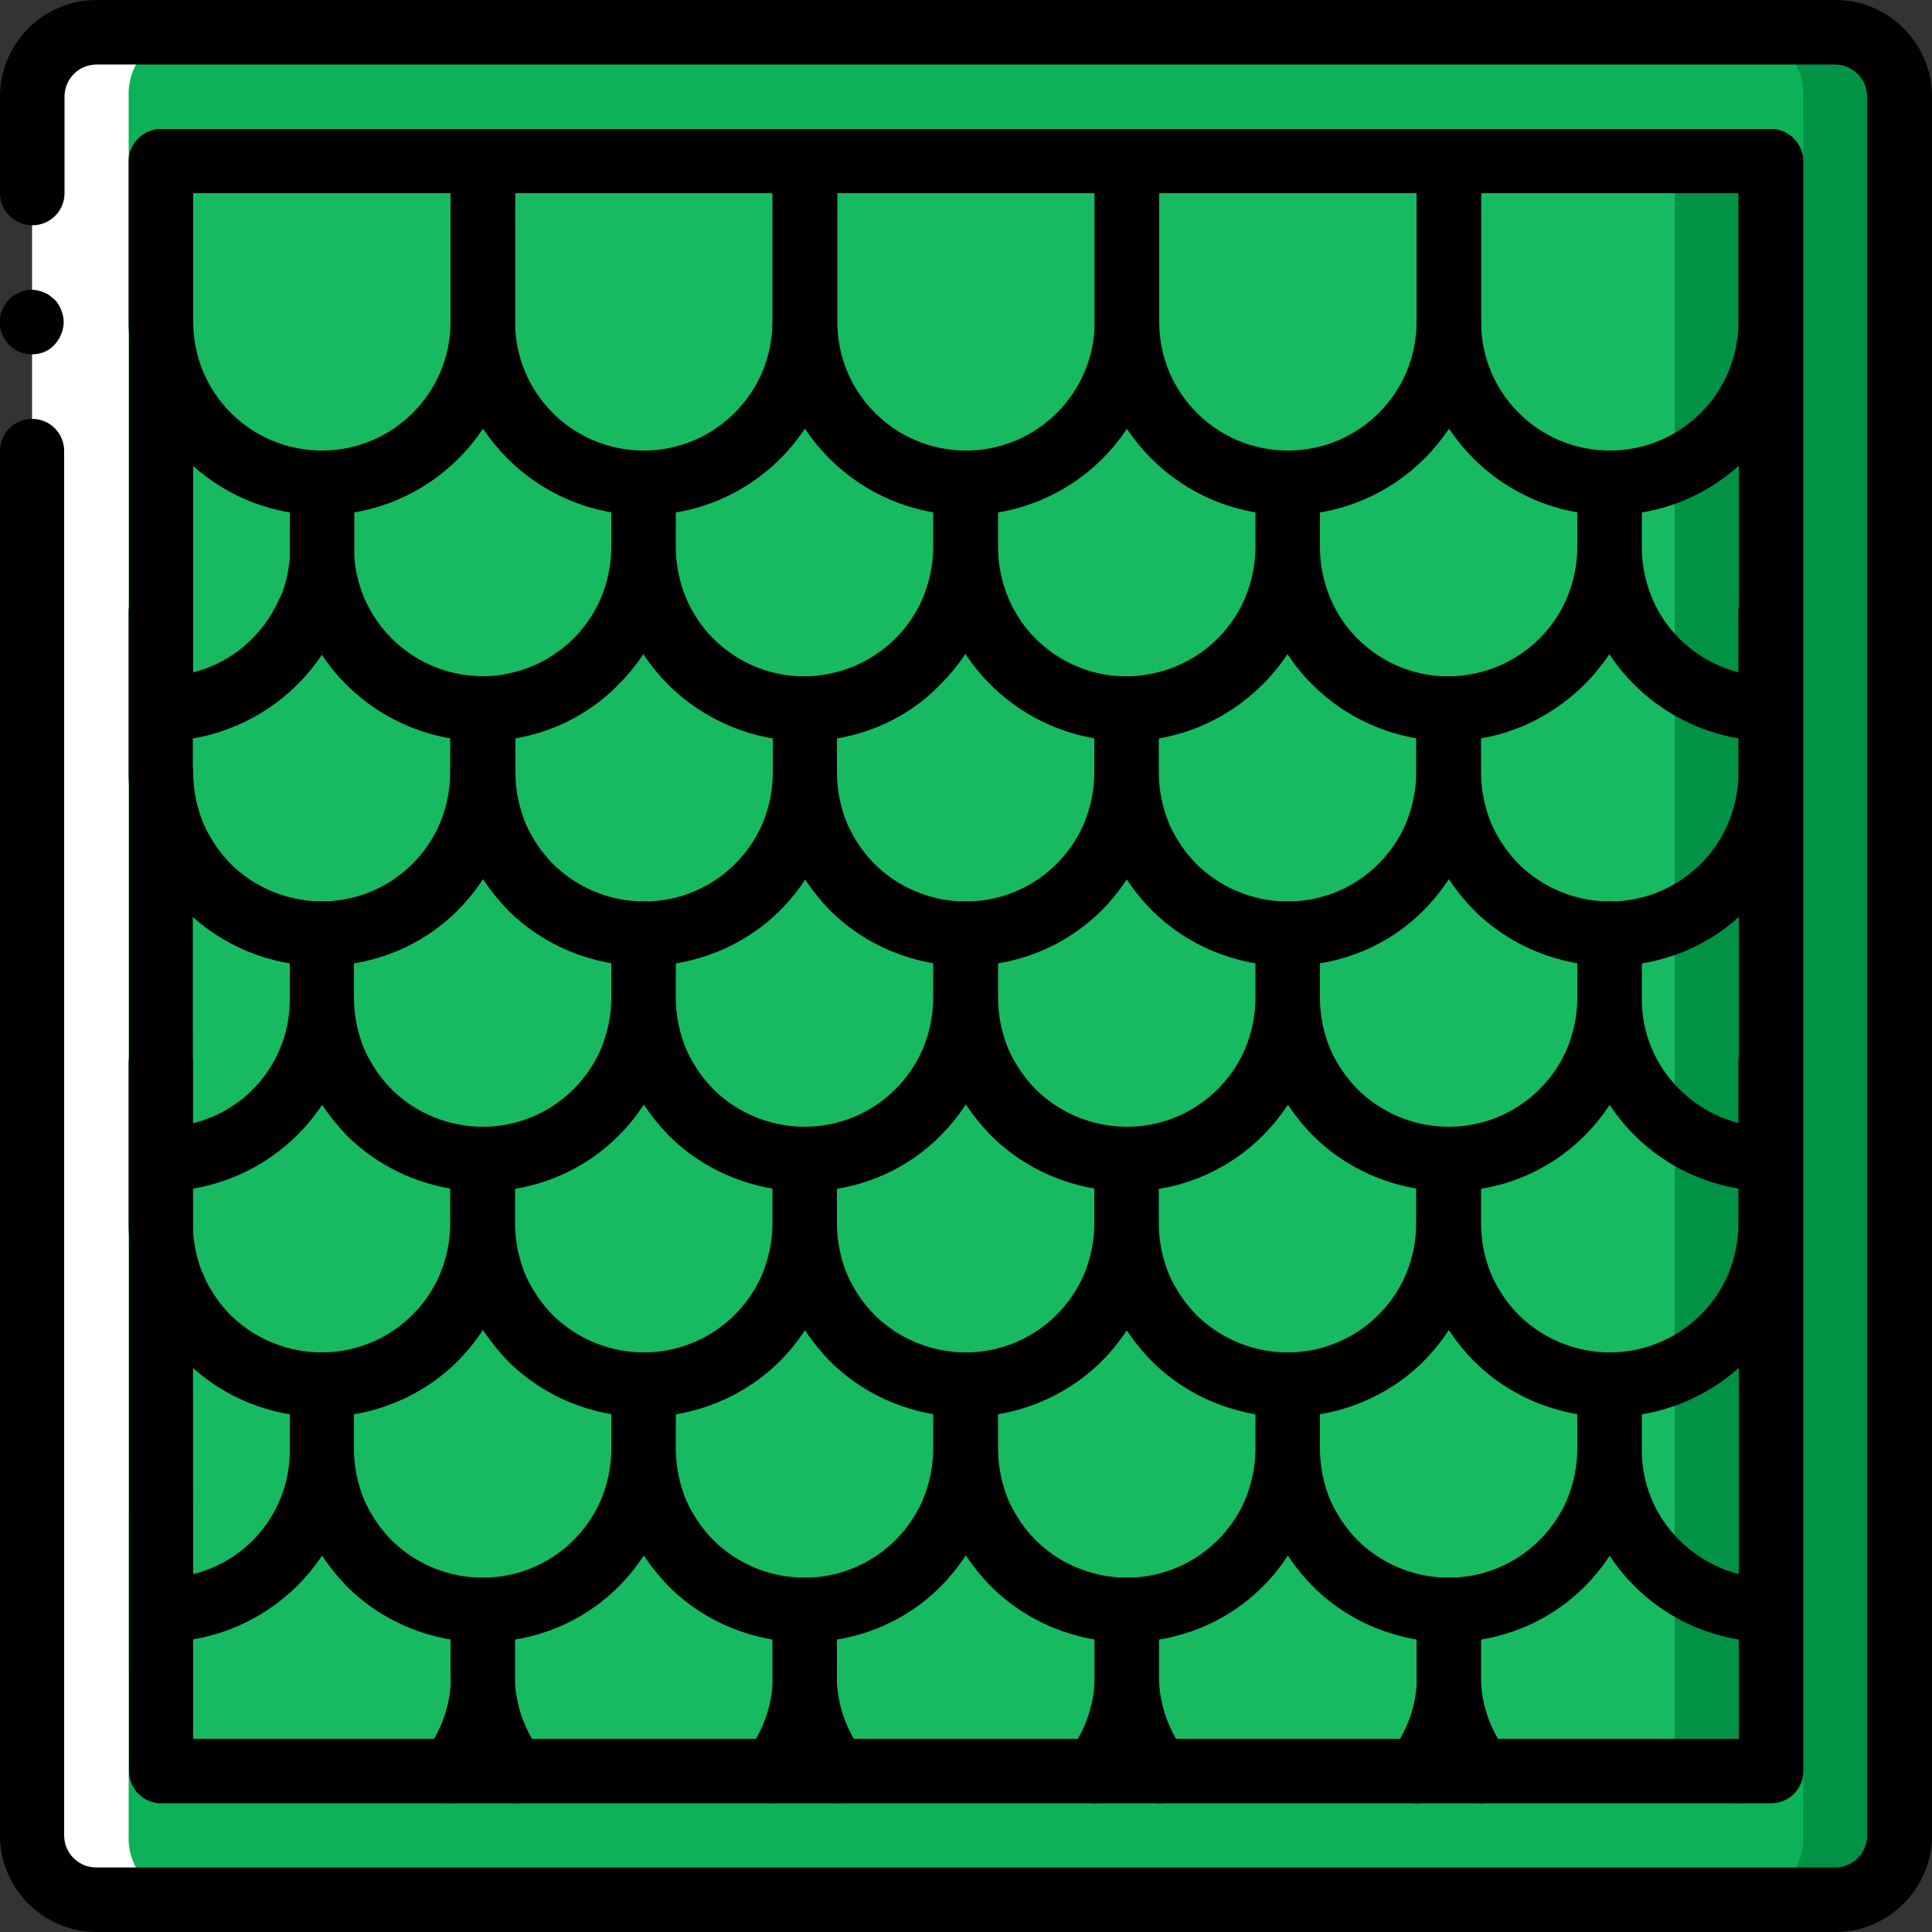 <?xml version="1.0" encoding="utf-8"?>
<!-- Generator: Adobe Illustrator 22.1.0, SVG Export Plug-In . SVG Version: 6.00 Build 0)  -->
<svg version="1.1" id="Capa_1" xmlns="http://www.w3.org/2000/svg" xmlns:xlink="http://www.w3.org/1999/xlink" x="0px" y="0px"
	 viewBox="0 0 512 512" style="enable-background:new 0 0 512 512;" xml:space="preserve">
<rect x="0" y="0" width="512" height="512" fill="#333333" stroke="none"/>
<style type="text/css">
	.st0{fill:#009245;}
	.st1{fill:#FFFFFF;}
	.st2{fill:#0BB257;}
	.st3{fill:#17BA60;}
</style>
<g>
	<path class="st0" d="M503.5,25.6v460.8c0.3,9.1-6.8,16.7-15.9,17.1h-429c-9.1-0.4-16.2-8-15.9-17.1V25.6
		c-0.3-9.1,6.8-16.7,15.9-17.1h429C496.7,8.9,503.8,16.5,503.5,25.6z"/>
	<path class="st1" d="M469.3,25.6v460.8c0.3,9.1-6.8,16.7-15.9,17.1h-429c-9.1-0.4-16.2-8-15.9-17.1V25.6
		C8.2,16.5,15.3,8.9,24.4,8.5h429C462.5,8.9,469.6,16.5,469.3,25.6z"/>
	<path class="st2" d="M477.9,25.6v460.8c0.4,8.9-6.4,16.5-15.3,17.1H49.4c-8.9-0.5-15.7-8.1-15.3-17.1V25.6
		c-0.4-8.9,6.4-16.5,15.3-17.1h413.1C471.5,9.1,478.3,16.7,477.9,25.6L477.9,25.6z"/>
	<rect x="42.7" y="42.7" class="st0" width="426.7" height="426.7"/>
	<rect x="42.7" y="42.7" class="st3" width="401.1" height="426.7"/>
	<g>
		<path d="M486.4,512H25.6C11.5,512,0,500.5,0,486.4V119.5c0-4.7,3.8-8.5,8.5-8.5s8.5,3.8,8.5,8.5v366.9c0,4.7,3.8,8.5,8.5,8.5
			h460.8c4.7,0,8.5-3.8,8.5-8.5V25.6c0-4.7-3.8-8.5-8.5-8.5H25.6c-4.7,0-8.5,3.8-8.5,8.5v25.6c0,4.7-3.8,8.5-8.5,8.5S0,55.9,0,51.2
			V25.6C0,11.5,11.5,0,25.6,0h460.8C500.5,0,512,11.5,512,25.6v460.8C512,500.5,500.5,512,486.4,512z"/>
		<path d="M8.5,93.9c-2.3,0-4.5-0.9-6.1-2.5c-0.8-0.8-1.4-1.8-1.8-2.8c-0.9-2.1-0.9-4.4,0-6.5c0.4-1,1-2,1.8-2.8
			c0.8-0.8,1.8-1.4,2.8-1.8c1.6-0.7,3.3-0.9,4.9-0.5c0.5,0.1,1.1,0.3,1.5,0.5c0.5,0.2,1.1,0.4,1.5,0.8c0.4,0.3,0.9,0.7,1.3,1
			c0.8,0.8,1.4,1.8,1.8,2.8c0.9,2.1,0.9,4.4,0,6.5c-0.4,1-1,2-1.8,2.8C13,93,10.8,93.9,8.5,93.9L8.5,93.9z"/>
		<path d="M469.3,477.9H42.7c-2.3,0-4.4-0.9-6-2.5c-1.6-1.6-2.5-3.8-2.5-6V204.8c0-4.4,3.3-8.1,7.7-8.5c-4.4-0.4-7.7-4.1-7.7-8.5
			V42.7c0-2.3,0.9-4.4,2.5-6c1.6-1.6,3.8-2.5,6-2.5h426.7c2.3,0,4.4,0.9,6,2.5c1.6,1.6,2.5,3.8,2.5,6v426.7c0,2.3-0.9,4.4-2.5,6
			C473.8,477,471.6,477.9,469.3,477.9L469.3,477.9z M51.2,460.8h409.6V51.2H51.2v127c10.2-2.6,18.6-9.8,22.8-19.5
			c0.9-2.1,2.6-3.7,4.7-4.5c2.1-0.8,4.5-0.8,6.5,0.1l0.1,0l0.1-0.1c2.1-0.9,4.4-0.9,6.5-0.1c2.1,0.8,3.8,2.5,4.7,4.6
			c5.5,12.4,17.7,20.5,31.3,20.5c2.3,0,4.4,0.9,6,2.5c1.6,1.6,2.5,3.8,2.5,6v17c0,13.6-5.3,26.6-14.9,36.3
			c-9.6,9.6-22.7,15-36.3,14.9c-12.6,0-24.7-4.6-34.1-13L51.2,460.8L51.2,460.8z M51.2,204.8c0,4.7,1,9.4,2.8,13.7
			c1.8,3.9,4.2,7.5,7.2,10.5c8,7.9,19.5,11.4,30.5,9.3c11.1-2.1,20.4-9.6,24.9-19.9c1.8-4.3,2.8-8.9,2.8-13.6v-9.2
			c-13.9-2.4-26.3-10.4-34.1-22.2c-9.3,14-24.8,22.5-41.6,22.9C48,196.9,51.2,200.5,51.2,204.8z"/>
		<path d="M85.3,136.5c-28.3,0-51.2-22.9-51.2-51.2V42.7c0-2.3,0.9-4.4,2.5-6c1.6-1.6,3.8-2.5,6-2.5H128c2.3,0,4.4,0.9,6,2.5
			c1.6,1.6,2.5,3.8,2.5,6v42.7C136.5,113.6,113.6,136.5,85.3,136.5z M51.2,51.2v34.1c0,18.9,15.3,34.1,34.1,34.1
			s34.1-15.3,34.1-34.1V51.2H51.2z"/>
		<path d="M42.7,196.4c-4.7,0-8.5-3.8-8.5-8.5s3.8-8.5,8.5-8.5c9.1,0,17.8-3.6,24.2-10s10-15.1,10-24.2V128c0-4.7,3.8-8.5,8.5-8.5
			c4.7,0,8.5,3.8,8.5,8.5v17.1c0,13.6-5.4,26.6-15,36.2S56.3,196.4,42.7,196.4L42.7,196.4z"/>
		<path d="M128,196.4c-20.4,0-38.9-12.1-47-30.8c-2.8-6.4-4.2-13.4-4.2-20.4V128c0-4.7,3.8-8.5,8.5-8.5c4.7,0,8.5,3.8,8.5,8.5v17.1
			c0,4.7,1,9.3,2.8,13.6c1.7,3.9,4.1,7.5,7.1,10.5c8,8,19.4,11.6,30.5,9.4c11.1-2.1,20.5-9.6,25-20c1.8-4.3,2.8-8.9,2.8-13.6V128
			c0-4.7,3.8-8.5,8.5-8.5s8.5,3.8,8.5,8.5v17.1c0,13.6-5.4,26.6-15,36.2C154.6,191,141.6,196.4,128,196.4z"/>
		<path d="M213.3,196.4c-20.4,0-38.9-12.1-47-30.8c-2.8-6.4-4.2-13.4-4.2-20.4V128c0-4.7,3.8-8.5,8.5-8.5s8.5,3.8,8.5,8.5v17.1
			c0,4.7,1,9.3,2.8,13.6c1.7,3.9,4.1,7.5,7.1,10.5c8,8,19.4,11.6,30.5,9.4c11.1-2.1,20.5-9.6,25-20c1.8-4.3,2.8-8.9,2.8-13.6V128
			c0-4.7,3.8-8.5,8.5-8.5s8.5,3.8,8.5,8.5v17.1c0,13.6-5.4,26.6-15,36.2C240,191,226.9,196.4,213.3,196.4z"/>
		<path d="M298.7,196.4c-20.4,0-38.9-12.1-47-30.8c-2.8-6.4-4.2-13.4-4.2-20.4V128c0-4.7,3.8-8.5,8.5-8.5s8.5,3.8,8.5,8.5v17.1
			c0,4.7,1,9.3,2.8,13.6c1.7,3.9,4.1,7.5,7.1,10.5c8,8,19.4,11.6,30.5,9.4c11.1-2.1,20.5-9.6,25-20c1.8-4.3,2.8-8.9,2.8-13.6V128
			c0-4.7,3.8-8.5,8.5-8.5c4.7,0,8.5,3.8,8.5,8.5v17.1c0,13.6-5.4,26.6-15,36.2S312.3,196.4,298.7,196.4z"/>
		<path d="M384,196.4c-20.4,0-38.9-12.1-47-30.8c-2.8-6.4-4.2-13.4-4.2-20.4V128c0-4.7,3.8-8.5,8.5-8.5c4.7,0,8.5,3.8,8.5,8.5v17.1
			c0,4.7,1,9.3,2.8,13.6c1.7,3.9,4.1,7.5,7.1,10.5c8,8,19.4,11.6,30.5,9.4c11.1-2.1,20.5-9.6,25-20c1.8-4.3,2.8-8.9,2.8-13.6V128
			c0-4.7,3.8-8.5,8.5-8.5c4.7,0,8.5,3.8,8.5,8.5v17.1c0,13.6-5.4,26.6-15,36.2S397.6,196.4,384,196.4z"/>
		<path d="M469.3,196.4c-20.4,0-38.9-12.1-47-30.8c-2.8-6.4-4.2-13.4-4.2-20.4V128c0-4.7,3.8-8.5,8.5-8.5c4.7,0,8.5,3.8,8.5,8.5
			v17.1c0,4.7,1,9.3,2.8,13.6c1.7,3.9,4.1,7.5,7.1,10.5c6.4,6.4,15.1,10.1,24.2,10c4.7,0,8.5,3.8,8.5,8.5
			C477.9,192.5,474,196.4,469.3,196.4z"/>
		<path d="M46.2,230.4h-3.5c-4.7,0-8.5-3.8-8.5-8.5s3.8-8.5,8.5-8.5h3.5c4.7,0,8.5,3.8,8.5,8.5S50.9,230.4,46.2,230.4z"/>
		<path d="M42.7,315.7c-4.7,0-8.5-3.8-8.5-8.5s3.8-8.5,8.5-8.5c9.1,0,17.8-3.5,24.2-9.9c6.4-6.4,10-15.1,9.9-24.2v-17.1
			c0-4.7,3.8-8.5,8.5-8.5c4.7,0,8.5,3.8,8.5,8.5v17.1c0,7-1.4,14-4.2,20.4C81.5,303.6,63,315.7,42.7,315.7z"/>
		<path d="M128,315.7c-13.6,0-26.6-5.3-36.2-14.9c-4.4-4.6-8.1-9.9-10.7-15.7c-2.8-6.5-4.3-13.5-4.3-20.6v-17.1
			c0-4.7,3.8-8.5,8.5-8.5c4.7,0,8.5,3.8,8.5,8.5v17.1c0,4.7,1,9.4,2.8,13.7c1.8,3.9,4.2,7.5,7.2,10.5c8,7.9,19.5,11.4,30.5,9.3
			c11.1-2.1,20.4-9.6,24.9-19.9c1.8-4.3,2.8-8.9,2.8-13.6v-17.1c0-4.7,3.8-8.5,8.5-8.5s8.5,3.8,8.5,8.5v17.1
			c0,13.6-5.3,26.6-14.9,36.3C154.6,310.4,141.6,315.8,128,315.7L128,315.7z"/>
		<path d="M213.3,315.7c-13.6,0-26.6-5.3-36.2-14.9c-4.4-4.6-8.1-9.9-10.7-15.7c-2.8-6.5-4.3-13.5-4.3-20.6v-17.1
			c0-4.7,3.8-8.5,8.5-8.5s8.5,3.8,8.5,8.5v17.1c0,4.7,1,9.4,2.8,13.7c1.8,3.9,4.2,7.5,7.2,10.5c8,7.9,19.5,11.4,30.5,9.3
			c11.1-2.1,20.4-9.6,24.9-19.9c1.8-4.3,2.8-8.9,2.8-13.6v-17.1c0-4.7,3.8-8.5,8.5-8.5s8.5,3.8,8.5,8.5v17.1
			c0,13.6-5.3,26.6-14.9,36.3C240,310.4,226.9,315.8,213.3,315.7L213.3,315.7z"/>
		<path d="M298.7,315.7c-13.6,0-26.6-5.3-36.2-14.9c-4.5-4.6-8.1-9.9-10.7-15.7c-2.8-6.5-4.3-13.5-4.3-20.6v-17.1
			c0-4.7,3.8-8.5,8.5-8.5c4.7,0,8.5,3.8,8.5,8.5v17.1c0,4.7,1,9.4,2.8,13.7c1.8,3.9,4.2,7.5,7.2,10.5c8,7.9,19.5,11.4,30.5,9.3
			c11.1-2.1,20.4-9.6,24.9-19.9c1.8-4.3,2.8-8.9,2.8-13.6v-17.1c0-4.7,3.8-8.5,8.5-8.5c4.7,0,8.5,3.8,8.5,8.5v17.1
			c0,13.6-5.3,26.6-14.9,36.3C325.3,310.4,312.3,315.8,298.7,315.7L298.7,315.7z"/>
		<path d="M384,315.7c-13.6,0-26.6-5.3-36.2-14.9c-4.5-4.6-8.1-9.9-10.7-15.7c-2.8-6.5-4.3-13.5-4.3-20.6v-17.1
			c0-4.7,3.8-8.5,8.5-8.5c4.7,0,8.5,3.8,8.5,8.5v17.1c0,4.7,1,9.4,2.8,13.7c1.8,3.9,4.2,7.5,7.2,10.5c8,7.9,19.5,11.4,30.5,9.3
			c11.1-2.1,20.4-9.6,24.9-19.9c1.8-4.3,2.8-8.9,2.8-13.6v-17.1c0-4.7,3.8-8.5,8.5-8.5c4.7,0,8.5,3.8,8.5,8.5v17.1
			c0,13.6-5.3,26.6-14.9,36.3C410.6,310.4,397.6,315.8,384,315.7L384,315.7z"/>
		<path d="M469.3,315.7c-13.6,0-26.6-5.3-36.2-14.9c-9.6-9.6-15-22.7-15-36.3v-17.1c0-4.7,3.8-8.5,8.5-8.5c4.7,0,8.5,3.8,8.5,8.5
			v17.1c-0.1,9.1,3.5,17.8,10,24.2c6.4,6.4,15.1,10,24.2,10c4.7,0,8.5,3.8,8.5,8.5S474,315.7,469.3,315.7z"/>
		<path d="M469.3,230.4h-3.5c-4.7,0-8.5-3.8-8.5-8.5s3.8-8.5,8.5-8.5h3.5c4.7,0,8.5,3.8,8.5,8.5S474,230.4,469.3,230.4z"/>
		<path d="M46.2,349.9h-3.5c-4.7,0-8.5-3.8-8.5-8.5s3.8-8.5,8.5-8.5h3.5c4.7,0,8.5,3.8,8.5,8.5S50.9,349.9,46.2,349.9z"/>
		<path d="M42.7,435.2c-4.7,0-8.5-3.8-8.5-8.5s3.8-8.5,8.5-8.5c9.1,0,17.8-3.5,24.2-9.9c6.4-6.4,10-15.1,9.9-24.2v-17.1
			c0-4.7,3.8-8.5,8.5-8.5c4.7,0,8.5,3.8,8.5,8.5V384c0,7-1.4,14-4.2,20.4C81.5,423.1,63,435.1,42.7,435.2L42.7,435.2z"/>
		<path d="M128,435.2c-13.6,0-26.6-5.3-36.2-14.9c-4.4-4.6-8.1-9.9-10.7-15.7c-2.8-6.5-4.3-13.5-4.3-20.6v-17.1
			c0-4.7,3.8-8.5,8.5-8.5c4.7,0,8.5,3.8,8.5,8.5V384c0,4.7,1,9.4,2.8,13.7c1.8,3.9,4.2,7.5,7.2,10.5c8,7.9,19.5,11.4,30.5,9.3
			c11.1-2.1,20.4-9.6,24.9-19.9c1.8-4.3,2.8-8.9,2.8-13.6v-17.1c0-4.7,3.8-8.5,8.5-8.5s8.5,3.8,8.5,8.5V384
			c0,13.6-5.3,26.6-14.9,36.3C154.6,429.9,141.6,435.2,128,435.2L128,435.2z"/>
		<path d="M216.8,349.9h-7c-4.7,0-8.5-3.8-8.5-8.5s3.8-8.5,8.5-8.5h7c4.7,0,8.5,3.8,8.5,8.5S221.5,349.9,216.8,349.9z"/>
		<path d="M213.3,435.2c-13.6,0-26.6-5.3-36.2-14.9c-4.4-4.6-8.1-9.9-10.7-15.7c-2.8-6.5-4.3-13.5-4.3-20.6v-17.1
			c0-4.7,3.8-8.5,8.5-8.5s8.5,3.8,8.5,8.5V384c0,4.7,1,9.4,2.8,13.7c1.8,3.9,4.2,7.5,7.2,10.5c8,7.9,19.5,11.4,30.5,9.3
			c11.1-2.1,20.4-9.6,24.9-19.9c1.8-4.3,2.8-8.9,2.8-13.6v-17.1c0-4.7,3.8-8.5,8.5-8.5s8.5,3.8,8.5,8.5V384
			c0,13.6-5.3,26.6-14.9,36.3C240,429.9,226.9,435.2,213.3,435.2L213.3,435.2z"/>
		<path d="M298.7,435.2c-13.6,0-26.6-5.3-36.2-14.9c-4.5-4.6-8.1-9.9-10.7-15.7c-2.8-6.5-4.3-13.5-4.3-20.6v-17.1
			c0-4.7,3.8-8.5,8.5-8.5c4.7,0,8.5,3.8,8.5,8.5V384c0,4.7,1,9.4,2.8,13.7c1.8,3.9,4.2,7.5,7.2,10.5c8,7.9,19.5,11.4,30.5,9.3
			c11.1-2.1,20.4-9.6,24.9-19.9c1.8-4.3,2.8-8.9,2.8-13.6v-17.1c0-4.7,3.8-8.5,8.5-8.5c4.7,0,8.5,3.8,8.5,8.5V384
			c0,13.6-5.3,26.6-14.9,36.3C325.3,429.9,312.3,435.2,298.7,435.2L298.7,435.2z"/>
		<path d="M384,435.2c-13.6,0-26.6-5.3-36.2-14.9c-4.5-4.6-8.1-9.9-10.7-15.7c-2.8-6.5-4.3-13.5-4.3-20.6v-17.1
			c0-4.7,3.8-8.5,8.5-8.5c4.7,0,8.5,3.8,8.5,8.5V384c0,4.7,1,9.4,2.8,13.7c1.8,3.9,4.2,7.5,7.2,10.5c8,7.9,19.5,11.4,30.5,9.3
			c11.1-2.1,20.4-9.6,24.9-19.9c1.8-4.3,2.8-8.9,2.8-13.6v-17.1c0-4.7,3.8-8.5,8.5-8.5c4.7,0,8.5,3.8,8.5,8.5V384
			c0,13.6-5.3,26.6-14.9,36.3C410.6,429.9,397.6,435.2,384,435.2L384,435.2z"/>
		<path d="M469.3,435.2c-13.6,0-26.6-5.3-36.2-14.9c-9.6-9.6-15-22.7-15-36.3v-17.1c0-4.7,3.8-8.5,8.5-8.5c4.7,0,8.5,3.8,8.5,8.5
			V384c-0.1,9.1,3.5,17.8,10,24.2c6.4,6.4,15.1,10,24.2,10c4.7,0,8.5,3.8,8.5,8.5S474,435.2,469.3,435.2z"/>
		<path d="M469.3,349.9h-3.5c-4.7,0-8.5-3.8-8.5-8.5s3.8-8.5,8.5-8.5h3.5c4.7,0,8.5,3.8,8.5,8.5S474,349.9,469.3,349.9z"/>
		<path d="M170.7,136.5c-28.3,0-51.2-22.9-51.2-51.2V42.7c0-2.3,0.9-4.4,2.5-6c1.6-1.6,3.8-2.5,6-2.5h85.3c2.3,0,4.4,0.9,6,2.5
			c1.6,1.6,2.5,3.8,2.5,6v42.7C221.8,113.6,198.9,136.5,170.7,136.5L170.7,136.5z M136.5,51.2v34.1c0,18.9,15.3,34.1,34.1,34.1
			s34.1-15.3,34.1-34.1V51.2H136.5z"/>
		<path d="M256,136.5c-28.3,0-51.2-22.9-51.2-51.2V42.7c0-2.3,0.9-4.4,2.5-6c1.6-1.6,3.8-2.5,6-2.5h85.3c2.3,0,4.4,0.9,6,2.5
			c1.6,1.6,2.5,3.8,2.5,6v42.7C307.2,113.6,284.3,136.5,256,136.5L256,136.5z M221.9,51.2v34.1c0,18.9,15.3,34.1,34.1,34.1
			s34.1-15.3,34.1-34.1V51.2H221.9z"/>
		<path d="M341.3,136.5c-28.3,0-51.2-22.9-51.2-51.2V42.7c0-2.3,0.9-4.4,2.5-6c1.6-1.6,3.8-2.5,6-2.5H384c2.3,0,4.4,0.9,6,2.5
			c1.6,1.6,2.5,3.8,2.5,6v42.7C392.5,113.6,369.6,136.5,341.3,136.5L341.3,136.5z M307.2,51.2v34.1c0,18.9,15.3,34.1,34.1,34.1
			c18.9,0,34.1-15.3,34.1-34.1V51.2H307.2z"/>
		<path d="M426.7,136.5c-28.3,0-51.2-22.9-51.2-51.2V42.7c0-2.3,0.9-4.4,2.5-6c1.6-1.6,3.8-2.5,6-2.5h85.3c2.3,0,4.4,0.9,6,2.5
			c1.6,1.6,2.5,3.8,2.5,6v42.7C477.8,113.6,454.9,136.5,426.7,136.5L426.7,136.5z M392.5,51.2v34.1c0,18.9,15.3,34.1,34.1,34.1
			c18.9,0,34.1-15.3,34.1-34.1V51.2H392.5z"/>
		<path d="M85.3,256c-13.6,0-26.6-5.3-36.2-14.9c-4.5-4.6-8.1-9.9-10.7-15.7c-2.8-6.5-4.3-13.5-4.3-20.6v-42.7
			c0-4.7,3.8-8.5,8.5-8.5s8.5,3.8,8.5,8.5v42.7c0,4.7,1,9.4,2.8,13.7c1.8,3.9,4.2,7.5,7.2,10.5c8,7.9,19.5,11.4,30.5,9.3
			c11.1-2.1,20.4-9.6,24.9-19.9c1.8-4.3,2.8-8.9,2.8-13.6v-17c0-4.7,3.8-8.5,8.5-8.5c4.7,0,8.5,3.8,8.5,8.5v17
			c0,13.6-5.3,26.6-14.9,36.3C112,250.7,98.9,256,85.3,256L85.3,256z"/>
		<path d="M170.7,256c-13.6,0-26.6-5.3-36.2-14.9c-4.4-4.6-8.1-9.9-10.7-15.7c-2.8-6.5-4.3-13.5-4.3-20.6v-17c0-3,1.6-5.9,4.3-7.4
			c2.6-1.5,5.9-1.5,8.5,0s4.3,4.3,4.3,7.4v17c0,4.7,1,9.4,2.8,13.7c1.8,3.9,4.2,7.5,7.2,10.5c8,7.9,19.5,11.4,30.5,9.3
			c11.1-2.1,20.4-9.6,24.9-19.9c1.8-4.3,2.8-8.9,2.8-13.6v-17c0-4.7,3.8-8.5,8.5-8.5c4.7,0,8.5,3.8,8.5,8.5v17
			c0,13.6-5.3,26.6-14.9,36.3C197.3,250.7,184.3,256,170.7,256L170.7,256z"/>
		<path d="M256,256c-13.6,0-26.6-5.3-36.2-14.9c-4.4-4.6-8.1-9.9-10.7-15.7c-2.8-6.5-4.3-13.5-4.3-20.6v-17c0-4.7,3.8-8.5,8.5-8.5
			c4.7,0,8.5,3.8,8.5,8.5v17c0,4.7,1,9.4,2.8,13.7c1.8,3.9,4.2,7.5,7.2,10.5c8,7.9,19.5,11.4,30.5,9.3c11.1-2.1,20.4-9.6,24.9-19.9
			c1.8-4.3,2.8-8.9,2.8-13.6v-17c0-4.7,3.8-8.5,8.5-8.5s8.5,3.8,8.5,8.5v17c0,13.6-5.3,26.6-14.9,36.3
			C282.6,250.7,269.6,256,256,256L256,256z"/>
		<path d="M341.3,256c-13.6,0-26.6-5.3-36.2-14.9c-4.5-4.6-8.1-9.9-10.7-15.7c-2.8-6.5-4.3-13.5-4.3-20.6v-17c0-4.7,3.8-8.5,8.5-8.5
			s8.5,3.8,8.5,8.5v17c0,4.7,1,9.4,2.8,13.7c1.8,3.9,4.2,7.5,7.2,10.5c8,7.9,19.5,11.4,30.5,9.3c11.1-2.1,20.4-9.6,24.9-19.9
			c1.8-4.3,2.8-8.9,2.8-13.6v-17c0-4.7,3.8-8.5,8.5-8.5s8.5,3.8,8.5,8.5v17c0,13.6-5.3,26.6-14.9,36.3
			C368,250.7,354.9,256,341.3,256L341.3,256z"/>
		<path d="M426.7,256c-13.6,0-26.6-5.3-36.2-14.9c-4.5-4.6-8.1-9.9-10.7-15.7c-2.8-6.5-4.3-13.5-4.3-20.6v-17c0-4.7,3.8-8.5,8.5-8.5
			s8.5,3.8,8.5,8.5v17c0,4.7,1,9.4,2.8,13.7c1.8,3.9,4.2,7.5,7.2,10.5c8,7.9,19.5,11.4,30.5,9.3c11.1-2.1,20.4-9.6,24.9-19.9
			c1.8-4.3,2.8-8.9,2.8-13.6v-42.7c0-4.7,3.8-8.5,8.5-8.5s8.5,3.8,8.5,8.5v42.7c0,13.6-5.3,26.6-14.9,36.3
			C453.3,250.7,440.3,256,426.7,256L426.7,256z"/>
		<path d="M85.3,375.5c-13.6,0-26.6-5.3-36.2-14.9c-4.5-4.6-8.1-9.9-10.7-15.7c-2.8-6.5-4.3-13.5-4.3-20.6v-42.7
			c0-4.7,3.8-8.5,8.5-8.5s8.5,3.8,8.5,8.5v42.7c0,4.7,1,9.4,2.8,13.7c1.8,3.9,4.2,7.5,7.2,10.5c8,7.9,19.5,11.4,30.5,9.3
			c11.1-2.1,20.4-9.6,24.9-19.9c1.8-4.3,2.8-8.9,2.8-13.6v-17.1c0-4.7,3.8-8.5,8.5-8.5c4.7,0,8.5,3.8,8.5,8.5v17.1
			c0,13.6-5.3,26.6-14.9,36.3C112,370.1,98.9,375.5,85.3,375.5z"/>
		<path d="M170.7,375.5c-13.6,0-26.6-5.3-36.2-14.9c-4.4-4.6-8.1-9.9-10.7-15.7c-2.8-6.5-4.3-13.5-4.3-20.6v-17.1
			c0-4.7,3.8-8.5,8.5-8.5c4.7,0,8.5,3.8,8.5,8.5v17.1c0,4.7,1,9.4,2.8,13.7c1.8,3.9,4.2,7.5,7.2,10.5c8,7.9,19.5,11.4,30.5,9.3
			c11.1-2.1,20.4-9.6,24.9-19.9c1.8-4.3,2.8-8.9,2.8-13.6v-17.1c0-4.7,3.8-8.5,8.5-8.5c4.7,0,8.5,3.8,8.5,8.5v17.1
			c0,13.6-5.3,26.6-14.9,36.3C197.3,370.1,184.3,375.5,170.7,375.5L170.7,375.5z"/>
		<path d="M256,375.5c-13.6,0-26.6-5.3-36.2-14.9c-4.4-4.6-8.1-9.9-10.7-15.7c-2.8-6.5-4.3-13.5-4.3-20.6v-17.1
			c0-4.7,3.8-8.5,8.5-8.5c4.7,0,8.5,3.8,8.5,8.5v17.1c0,4.7,1,9.4,2.8,13.7c1.8,3.9,4.2,7.5,7.2,10.5c8,7.9,19.5,11.4,30.5,9.3
			c11.1-2.1,20.4-9.6,24.9-19.9c1.8-4.3,2.8-8.9,2.8-13.6v-17.1c0-4.7,3.8-8.5,8.5-8.5s8.5,3.8,8.5,8.5v17.1
			c0,13.6-5.3,26.6-14.9,36.3C282.6,370.1,269.6,375.5,256,375.5z"/>
		<path d="M341.3,375.5c-13.6,0-26.6-5.3-36.2-14.9c-4.5-4.6-8.1-9.9-10.7-15.7c-2.8-6.5-4.3-13.5-4.3-20.6v-17.1
			c0-4.7,3.8-8.5,8.5-8.5s8.5,3.8,8.5,8.5v17.1c0,4.7,1,9.4,2.8,13.7c1.8,3.9,4.2,7.5,7.2,10.5c8,7.9,19.5,11.4,30.5,9.3
			c11.1-2.1,20.4-9.6,24.9-19.9c1.8-4.3,2.8-8.9,2.8-13.6v-17.1c0-4.7,3.8-8.5,8.5-8.5s8.5,3.8,8.5,8.5v17.1
			c0,13.6-5.3,26.6-14.9,36.3C368,370.1,354.9,375.5,341.3,375.5L341.3,375.5z"/>
		<path d="M426.7,375.5c-13.6,0-26.6-5.3-36.2-14.9c-4.5-4.6-8.1-9.9-10.7-15.7c-2.8-6.5-4.3-13.5-4.3-20.6v-17.1
			c0-4.7,3.8-8.5,8.5-8.5s8.5,3.8,8.5,8.5v17.1c0,4.7,1,9.4,2.8,13.7c1.8,3.9,4.2,7.5,7.2,10.5c8,7.9,19.5,11.4,30.5,9.3
			s20.4-9.6,24.9-19.9c1.8-4.3,2.8-8.9,2.8-13.6v-42.7c0-4.7,3.8-8.5,8.5-8.5s8.5,3.8,8.5,8.5v42.7c0,13.6-5.3,26.6-14.9,36.3
			C453.3,370.1,440.3,375.5,426.7,375.5z"/>
		<path d="M42.7,452.3c-2.3,0-4.4-0.9-6-2.5c-1.6-1.6-2.5-3.8-2.5-6v-42.7c0-4.7,3.8-8.5,8.5-8.5s8.5,3.8,8.5,8.5v42.7
			c0,2.3-0.9,4.4-2.5,6C47.1,451.4,44.9,452.3,42.7,452.3L42.7,452.3z"/>
		<path d="M119.5,477.9c-3.4,0-6.5-2-7.8-5.1c-1.4-3.1-0.8-6.7,1.5-9.2c4.2-5.8,6.4-12.7,6.3-19.8v-17.1c0-4.7,3.8-8.5,8.5-8.5
			c4.7,0,8.5,3.8,8.5,8.5v17.1c0.1,11.1-3.6,21.9-10.3,30.8C124.7,476.6,122.1,477.9,119.5,477.9z"/>
		<path d="M136.6,477.9c-2.7,0-5.2-1.2-6.9-3.4c-6.7-8.8-10.3-19.7-10.3-30.8v-17.1c0-4.7,3.8-8.5,8.5-8.5c4.7,0,8.5,3.8,8.5,8.5
			v17.1c0,7.2,2.2,14.2,6.5,20c2.2,2.5,2.7,6.1,1.3,9.1C143,475.9,139.9,477.9,136.6,477.9L136.6,477.9z"/>
		<path d="M204.8,477.9c-3.4,0-6.5-2-7.8-5.1c-1.4-3.1-0.8-6.7,1.5-9.2c4.2-5.8,6.4-12.7,6.3-19.8v-17.1c0-4.7,3.8-8.5,8.5-8.5
			c4.7,0,8.5,3.8,8.5,8.5v17.1c0.1,11.1-3.6,21.9-10.3,30.8C210,476.6,207.5,477.9,204.8,477.9z"/>
		<path d="M221.9,477.9L221.9,477.9c-2.8,0-5.3-1.2-6.9-3.4c-6.7-8.8-10.3-19.7-10.3-30.8v-17.1c0-4.7,3.8-8.5,8.5-8.5
			c4.7,0,8.5,3.8,8.5,8.5v17.1c0,7.2,2.2,14.2,6.5,20c2.2,2.5,2.7,6.1,1.3,9.1C228.3,475.9,225.3,477.9,221.9,477.9L221.9,477.9z"/>
		<path d="M290.1,477.9c-3.4,0-6.5-2-7.8-5.1c-1.4-3.1-0.8-6.7,1.5-9.2c4.2-5.8,6.4-12.7,6.3-19.8v-17.1c0-4.7,3.8-8.5,8.5-8.5
			s8.5,3.8,8.5,8.5v17.1c0.1,11.1-3.6,21.9-10.3,30.8C295.3,476.6,292.8,477.9,290.1,477.9z"/>
		<path d="M307.3,477.9c-2.7,0-5.2-1.2-6.9-3.4c-6.7-8.8-10.3-19.7-10.3-30.8v-17.1c0-4.7,3.8-8.5,8.5-8.5s8.5,3.8,8.5,8.5v17.1
			c0,7.2,2.2,14.2,6.5,20c2.2,2.5,2.7,6.1,1.3,9.1C313.6,475.9,310.6,477.9,307.3,477.9L307.3,477.9z"/>
		<path d="M375.5,477.9c-3.4,0-6.5-2-7.8-5.1c-1.4-3.1-0.8-6.7,1.5-9.2c4.2-5.8,6.4-12.7,6.3-19.8v-17.1c0-4.7,3.8-8.5,8.5-8.5
			s8.5,3.8,8.5,8.5v17.1c0.1,11.1-3.6,21.9-10.3,30.8C380.6,476.6,378.1,477.9,375.5,477.9L375.5,477.9z"/>
		<path d="M392.6,477.9L392.6,477.9c-2.8,0-5.3-1.2-6.9-3.4c-6.7-8.8-10.3-19.7-10.3-30.8v-17.1c0-4.7,3.8-8.5,8.5-8.5
			s8.5,3.8,8.5,8.5v17.1c0,7.2,2.2,14.2,6.5,20c2.2,2.5,2.7,6.1,1.3,9.1C399,475.9,395.9,477.9,392.6,477.9L392.6,477.9z"/>
		<path d="M469.3,452.3c-2.3,0-4.4-0.9-6-2.5c-1.6-1.6-2.5-3.8-2.5-6v-42.7c0-4.7,3.8-8.5,8.5-8.5s8.5,3.8,8.5,8.5v42.7
			c0,2.3-0.9,4.4-2.5,6C473.8,451.4,471.6,452.3,469.3,452.3L469.3,452.3z"/>
		<path d="M460.8,477.9L460.8,477.9c-4.8,0-8.6-3.8-8.6-8.6s3.8-8.5,8.5-8.5c4.7,0,8.5,3.8,8.5,8.5
			C469.3,474,465.5,477.8,460.8,477.9z"/>
	</g>
</g>
</svg>
